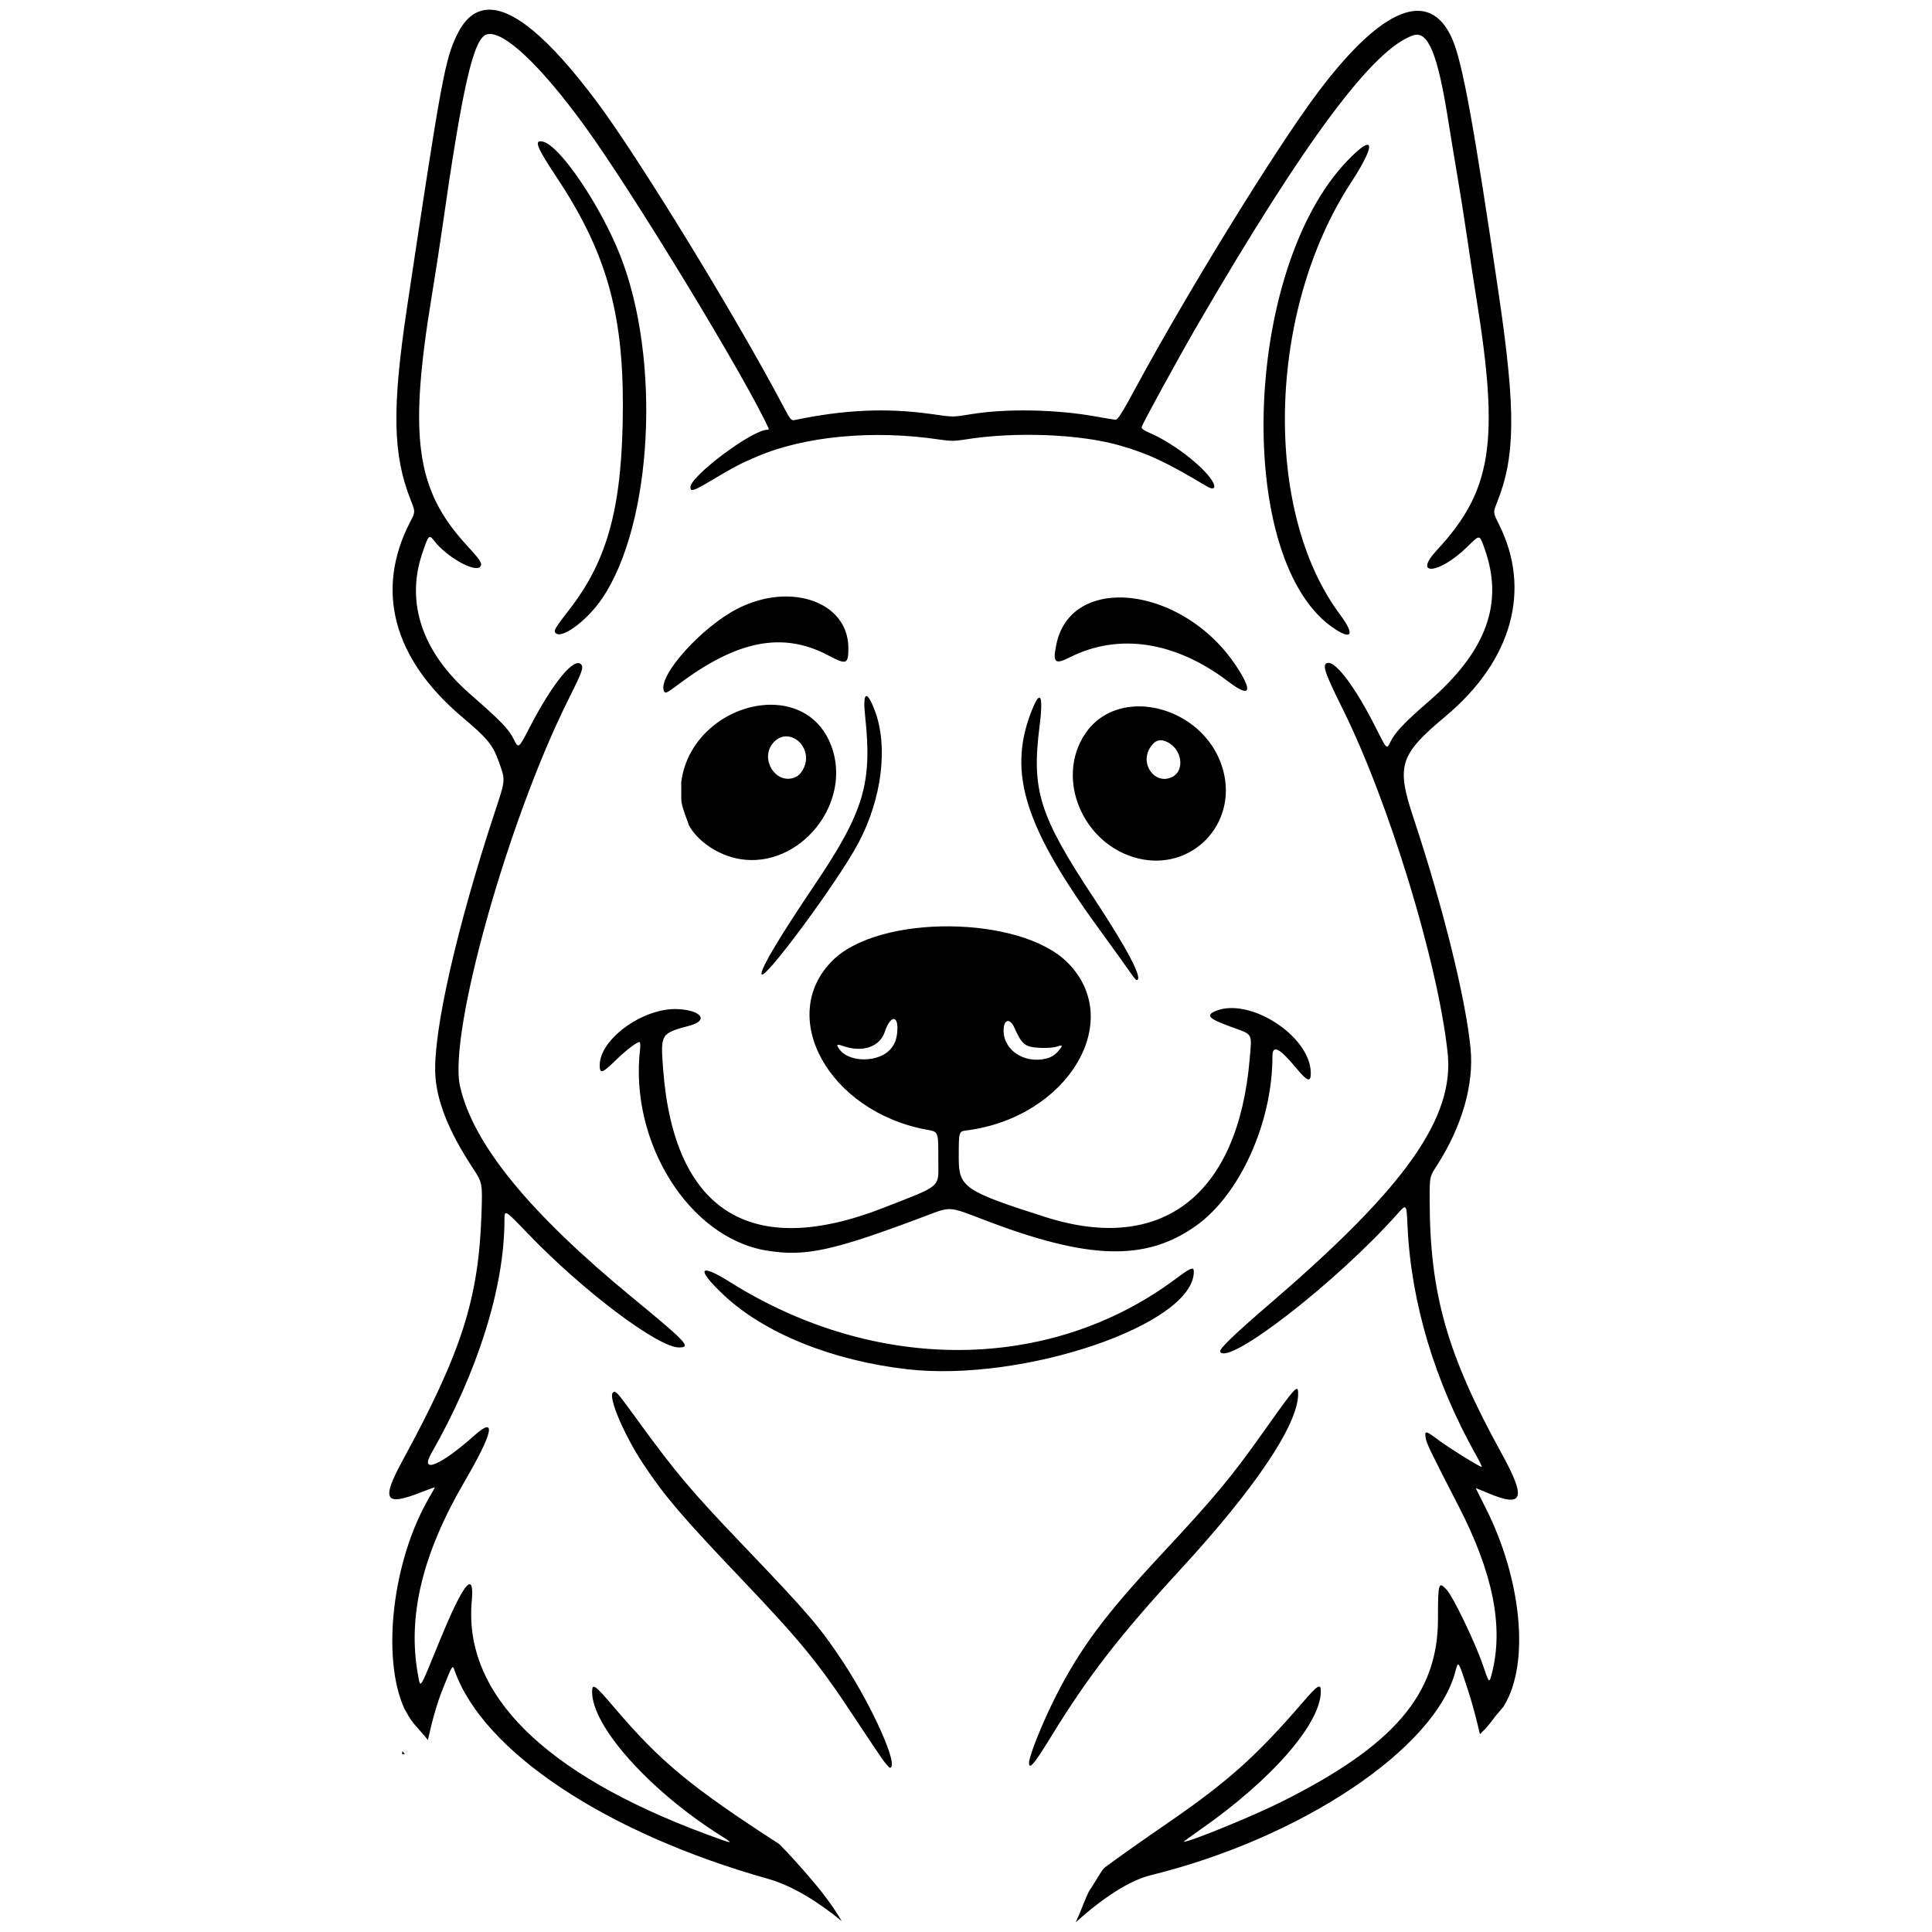 <svg xmlns="http://www.w3.org/2000/svg" width="500mm" height="500mm" viewBox="0 0 500 500" xml:space="preserve"><path d="m125.87 2.537v5.168e-4c-3.042 0.294-5.515 2.343-7.429 6.142-3.264 6.479-4.196 11.522-13.098 70.857-3.941 26.266-3.707 38.169 0.981 49.972 1.176 2.961 1.176 2.961-0.163 5.545-9.161 17.671-4.438 35.406 13.455 50.52 6.498 5.489 7.874 7.142 9.359 11.243 1.888 5.214 1.92 4.734-0.897 13.275-9.826 29.793-15.918 56.556-15.434 67.809 0.296 6.88 3.457 14.854 9.59 24.193 2.641 4.021 2.64 4.021 2.38 11.922-0.728 22.104-5.105 35.802-20.468 64.046-5.565 10.231-4.565 11.854 4.981 8.08 1.883-0.744 3.423-1.292 3.423-1.216 0 0.076-0.651 1.248-1.446 2.604-9.59 16.347-12.448 41.588-6.419 54.761 0.073 0.114 0.149 0.224 0.219 0.34 0.192 0.33 0.378 0.663 0.56 0.999 0.095 0.21 0.219 0.405 0.344 0.599 0.179 0.246 0.321 0.516 0.479 0.776 0.016 0.026-0.028-0.053-0.042-0.08 0.22 0.31 0.446 0.616 0.679 0.917 0.264 0.356 0.562 0.682 0.857 1.012 0.28 0.318 0.554 0.643 0.831 0.963 0.322 0.344 0.622 0.707 0.932 1.061 0.335 0.361 0.644 0.743 0.944 1.133 0.03 0.039 0.059 0.079 0.091 0.117 0.015 0.018-0.034-0.035-0.04-0.057-3e-3 -0.015 0.023 0.021 0.033 0.031 0.061 0.059 0.121 0.117 0.182 0.175 1.083-5.018 2.35-9.472 3.772-13.029 2.606-6.521 2.574-6.47 3.131-4.893 7.415 20.973 39.217 42.094 81.164 53.904 5.934 1.671 12.545 5.619 18.987 10.891-0.104-0.177-0.148-0.274-0.266-0.47-2.034-3.4-4.411-6.576-6.972-9.595-2.856-3.36-5.772-6.673-8.866-9.814-23-14.891-30.696-21.243-42.642-35.261-5.186-6.085-5.823-6.534-5.823-4.103 0 8.87 14.817 25.452 33.061 36.999 3.934 2.49 3.734 2.475-3.666-0.275-41.9-15.57-62.724-36.304-60.543-60.28 0.758-8.332-2.197-4.648-8.351 10.408-5.266 12.886-4.891 12.284-5.531 8.861-2.844-15.187 1.051-31.429 12.056-50.276 7.334-12.559 8.296-17.014 2.574-11.908-8.806 7.857-14.342 10.164-11.204 4.67 11.999-21.009 18.909-43.022 18.912-60.246 4.7e-4 -2.928 9.2e-4 -2.929 6.065 3.389 14.247 14.842 33.662 29.47 39.114 29.47 3.26 0 2.064-1.277-12.194-13.015-26.686-21.968-41.078-39.626-44.477-54.569-3.092-13.596 12.364-68.782 28.027-100.07 3.526-7.044 3.994-8.305 3.363-9.066-1.774-2.137-7.38 4.673-13.37 16.242-2.884 5.571-2.885 5.571-4.105 3.093-1.303-2.646-3.239-4.651-11.376-11.773-12.215-10.693-16.582-23.38-12.409-36.056 1.674-5.084 1.851-5.284 3.164-3.563 3.168 4.154 10.578 8.331 11.917 6.718 0.658-0.792 0.152-1.596-3.527-5.604-13.131-14.305-15.026-27.921-8.985-64.555 0.843-5.11 1.995-12.547 2.562-16.528 5.378-37.776 8.233-50.216 11.725-51.092 4.223-1.06 13.69 7.826 25.255 23.704 12.324 16.921 41.668 65.167 47.652 78.348 0.073 0.161-0.103 0.294-0.391 0.294-3.876 0-19.886 11.975-19.886 14.875 0 1.208 0.865 0.948 4.979-1.498 6.406-3.808 7.966-4.63 12.276-6.463 12.435-5.288 30.069-6.936 47.105-4.402 2.955 0.44 4.053 0.44 6.824-9e-3 12.891-2.08 29.807-1.403 40.126 1.606 7.401 2.158 11.704 4.186 22.395 10.559 1.813 1.081 2.461 0.358 1.325-1.48-2.322-3.758-10.05-9.708-15.943-12.275-1.846-0.804-2.451-1.25-2.287-1.687 0.554-1.479 9.955-18.629 14.423-26.31 27.847-47.872 45.576-71.66 55.907-75.014 3.752-1.218 6.246 4.792 8.904 21.459 0.673 4.219 1.822 11.192 2.554 15.496 0.732 4.304 1.853 11.434 2.492 15.846 0.638 4.411 1.689 11.278 2.333 15.259 6.018 37.174 4.033 49.839-10.216 65.182-6.423 6.916 0.69 6.176 7.817-0.814 3.379-3.314 3.178-3.334 4.54 0.488 5.034 14.124 0.447 26.574-14.575 39.566-6.254 5.408-8.67 7.981-9.887 10.529-0.878 1.838-0.878 1.838-3.722-3.835-5.067-10.105-10.21-17.059-12.388-16.749-1.611 0.229-0.94 2.328 3.777 11.805 11.961 24.032 24.694 65.704 27.214 89.063 1.808 16.761-10.784 34.661-45.244 64.313-10.218 8.792-14.025 12.459-13.619 13.115 2.244 3.63 30.378-18.268 45.852-35.687 2.368-2.666 2.368-2.665 2.633 3.13 0.908 19.841 7.055 40.331 17.849 59.495 0.879 1.56 1.48 2.837 1.336 2.837-0.559 0-8.466-4.909-11.111-6.899-3.343-2.515-3.699-2.582-3.393-0.632 0.227 1.448 1.2 3.466 8.539 17.704 8.908 17.282 11.691 31.24 8.618 43.222-0.7 2.727-0.699 2.727-2.358-2.152-1.967-5.786-7.678-17.655-9.361-19.457-2.11-2.259-2.24-1.814-2.242 7.638-4e-3 19.461-11.457 32.789-40.687 47.349-7.434 3.703-23.477 10.259-25.105 10.259-0.13 0 1.78-1.407 4.246-3.127 18.555-12.945 31.228-27.478 31.228-35.812 0-2.161-0.769-1.693-4.679 2.846-11.894 13.809-19.382 20.513-34.642 31.017-7.991 5.501-12.578 8.764-16.603 11.724-0.078 0.082-0.159 0.163-0.236 0.245-0.144 0.185-0.307 0.354-0.453 0.538-0.067 0.084-0.106 0.188-0.164 0.279-0.047 0.074-0.616 0.948-0.65 1-0.608 1.026-1.231 2.043-1.885 3.041-0.104 0.158-0.208 0.316-0.313 0.475-0.172 0.261-0.3 0.437-0.439 0.695-0.123 0.227-0.223 0.471-0.328 0.706-0.486 1.075-0.918 2.175-1.372 3.264-0.494 1.343-1.082 2.648-1.674 3.951 6.924-6.259 13.862-10.837 19.422-12.203 39.042-9.594 73.752-32.861 78.881-52.876 0.698-2.723 0.725-2.68 3.168 4.817 1.199 3.681 2.224 7.574 3.144 11.572 0.073-0.072 0.147-0.142 0.221-0.214 0.08-0.08 0.149-0.171 0.232-0.248 0.075-0.079 0.148-0.16 0.223-0.239 0.101-0.106 0.206-0.207 0.316-0.303 0.111-0.104 0.223-0.207 0.342-0.301 0.079-0.095 0.152-0.195 0.238-0.284 0.177-0.188 0.344-0.382 0.501-0.587 0.326-0.403 0.398-0.465 0.659-0.811 0.234-0.278 0.403-0.538 0.644-0.829 0.187-0.224 0.336-0.479 0.523-0.704 0.243-0.308 0.488-0.615 0.762-0.896 0.01-0.01-0.018 0.025-0.027 0.037-0.052 0.068-0.104 0.135-0.155 0.203 0.234-0.316 0.478-0.624 0.729-0.926 0.223-0.27 0.447-0.536 0.689-0.789 0.075-0.079 0.142-0.171 0.211-0.26 0.087-0.147 0.131-0.241 0.234-0.411 6.588-10.94 4.463-32.703-5.007-51.295-1.359-2.667-2.437-4.851-2.396-4.851 0.041 0 1.375 0.552 2.965 1.226 9.368 3.969 10.212 1.625 3.683-10.224-14.129-25.638-18.595-41.436-18.595-65.776 0-5.8-1e-4 -5.799 1.796-8.575 6.529-10.093 9.703-21.071 8.792-30.406-1.272-13.026-7.098-36.541-14.826-59.838-4.441-13.387-3.543-16.198 8.347-26.136 17.175-14.355 22.3-32.69 13.863-49.599-1.572-3.151-1.572-3.151-0.559-5.682 4.771-11.918 4.895-23.744 0.563-53.301-6.526-44.522-9.518-60.914-12.213-66.904-5.841-12.981-18.116-8.034-34.646 13.963-10.805 14.379-33.6 51.352-47.354 76.808-3.241 5.999-4.51 8.008-5.031 7.973-0.384-0.026-2.759-0.415-5.279-0.868-10.145-1.821-22.951-2.06-32-0.597-4.977 0.805-4.583 0.808-10.368-9e-3 -11.576-1.632-22.466-1.158-35.408 1.544-0.895 0.187-1.141-0.104-2.893-3.43-12.216-23.188-37.635-64.691-48.475-79.142-12.296-16.392-21.739-24.239-28.431-23.592zm13.92 34.025c-1.464 0.05-0.347 2.36 4.221 9.24 12.697 19.126 17.234 34.744 17.187 59.166-0.05 25.737-3.756 39.823-13.902 52.844-3.386 4.345-3.977 5.297-3.635 5.851 1.3 2.104 8.19-2.874 12.195-8.811 13.067-19.371 15.281-61.897 4.624-88.814-5.111-12.909-15.521-28.266-19.906-29.367-0.312-0.078-0.574-0.117-0.783-0.11zm214.1 0.905c-0.745 6e-3 -2.439 1.284-5.062 3.992-27.549 28.445-29.502 104.75-3.108 121.49 4.323 2.741 4.763 1.049 1.031-3.966-20.05-26.941-18.729-78.621 2.854-111.67 4.131-6.325 5.526-9.849 4.285-9.839zm-148.98 116.95c-1.178-0.076-2.394-0.062-3.636 0.047-3.311 0.29-6.803 1.254-10.23 2.978-9.343 4.699-20.768 17.365-19.244 21.335 0.317 0.825 0.685 0.664 3.776-1.657 15.243-11.446 27.031-13.724 38.792-7.496 4.719 2.499 5.202 2.314 5.183-1.978-0.034-7.758-6.396-12.699-14.64-13.23zm84.541 0.209c-7.891 0.101-14.358 3.995-16.049 12.077-1.01 4.829-0.445 5.38 3.486 3.401 12.67-6.38 27.383-4.11 41.072 6.339 5.648 4.311 6.407 2.572 1.855-4.246-7.721-11.562-20.218-17.701-30.363-17.57zm-65.356 25.543c-0.446 0.275-0.545 2.027-0.199 5.197 1.889 17.342-0.315 24.712-13.04 43.604-9.063 13.455-13.79 21.357-13.79 23.053 0 2.891 19.937-24.047 25.181-34.023 6.029-11.471 7.653-24.904 4.13-34.162-1.043-2.74-1.835-3.943-2.281-3.668zm44.712 0.428c-0.471 0.276-1.181 1.624-2.102 4.085-5.863 15.671-1.343 29.67 18.225 56.437 3.225 4.411 6.548 9.033 7.384 10.27 0.836 1.237 1.657 2.25 1.824 2.25 1.853 0-2.253-7.884-10.991-21.106-14.183-21.462-16.235-27.945-14.111-44.571 0.678-5.306 0.556-7.825-0.229-7.365zm-69.397 1.791c-10.385 0.036-21.686 7.985-23.128 20.212 0.016 0.181 0.028 0.367 0.028 0.564v2.586c4e-3 0.579-0.015 1.159 0.044 1.736 0.088 0.532 0.216 1.056 0.366 1.573 0.163 0.546 0.351 1.084 0.533 1.623 0.166 0.507 0.368 1.001 0.56 1.499 0.171 0.42 0.305 0.853 0.423 1.29 2.181 4.193 7.636 7.905 13.158 8.843 15.582 2.646 29.403-14.511 23.695-29.413-2.811-7.338-9.017-10.537-15.678-10.514zm95.436 0.422c-5.5-0.026-10.743 2.193-14.029 7.114-7.802 11.684-0.496 28.786 13.776 32.245 13.806 3.345 25.609-8.797 22.004-22.637-2.708-10.398-12.586-16.678-21.752-16.721zm-91.257 7.759c3.276 0.067 6.268 4.042 4.496 8.046-0.491 1.111-1.217 1.986-1.967 2.373-5.175 2.676-9.94-4.836-5.735-9.041 0.989-0.989 2.114-1.401 3.206-1.379zm96.378 1.032c0.275-0.046 0.562-0.043 0.865 7e-3 0.404 0.067 0.836 0.218 1.306 0.451 3.766 1.87 4.543 7.306 1.285 8.991-4.445 2.299-8.624-3.35-5.695-7.697 0.701-1.04 1.415-1.614 2.239-1.752zm-54.104 48.136c-12.139-0.114-24.268 2.793-30.332 8.779-14.672 14.481-1.036 39.139 24.243 43.841 3.184 0.592 3.055 0.245 3.063 8.293 6e-3 6.845 1.036 5.982-14.276 11.962-34.287 13.39-54.161 0.861-56.944-35.898-0.696-9.199-0.662-9.255 6.907-11.293 4.889-1.317 3.073-3.916-2.977-4.259-8.895-0.505-20.346 7.677-20.346 14.538 0 2.256 0.695 2.07 3.856-1.028 2.842-2.786 5.694-4.988 6.458-4.988 0.193 0 0.255 0.836 0.134 1.858-2.812 24.061 12.676 48.765 32.654 52.087 10.157 1.689 17.177 0.154 41.792-9.142 5.921-2.236 5.547-2.266 14.4 1.141 27.182 10.46 41.999 10.887 55.055 1.59 11.369-8.097 19.758-26.719 19.758-43.86 0-3.092 1.777-2.202 6.175 3.094 2.961 3.565 3.835 3.795 3.741 0.983-0.314-9.443-15.898-19.427-24.629-15.779-2.65 1.107-1.805 1.984 3.917 4.062 5.877 2.134 5.483 1.47 4.91 8.271-2.971 35.284-22.676 50.586-52.803 41.004-20.893-6.645-22.497-7.726-22.497-15.161 0-7.015-3e-4 -7.015 1.956-7.264 26.234-3.329 41.31-28.368 26.179-43.48-6.107-6.1-18.257-9.235-30.396-9.349zm-14.421 23.997c0.676 0.176 1.047 1.613 0.66 4.195-0.35 2.335-1.65 4.135-3.737 5.171-3.841 1.908-9.231 1.159-11.126-1.546-0.923-1.317-0.762-1.441 1.052-0.813 4.924 1.705 9.372 0.189 10.661-3.632 0.832-2.465 1.813-3.551 2.489-3.374zm29.344 0.507c0.538-0.052 1.192 0.515 1.735 1.724 2.01 4.469 2.717 5.016 6.739 5.219 1.597 0.081 3.465-0.049 4.152-0.288 1.698-0.592 1.767-0.357 0.364 1.241-0.795 0.906-1.781 1.511-2.936 1.802-5.9 1.486-11.441-2.362-11.096-7.705 0.082-1.269 0.505-1.941 1.043-1.993zm47.539 64.106c-0.634 0.154-1.845 0.973-4.066 2.629-32.493 24.233-77.533 24.557-115.33 0.828-8.053-5.056-8.883-3.517-1.748 3.24 10.504 9.947 28.123 17.092 47.644 19.32 30.044 3.429 74.133-11.587 74.133-25.25 0-0.345-0.047-0.586-0.18-0.706-0.099-0.09-0.247-0.113-0.458-0.062zm27.412 31.141c-0.565-0.4-2.515 2.257-9.084 11.528-8.063 11.38-12.366 16.535-26.125 31.3-14.587 15.653-20.989 24.264-27.345 36.778-3.3 6.497-6.867 15.376-6.867 17.093 0 1.953 1.334 0.381 5.633-6.637 9.604-15.679 17.717-26.16 33.668-43.497 19.342-21.023 30.342-37.438 30.342-45.278 0-0.681-0.034-1.153-0.222-1.287zm-176.62 0.693c-0.203-0.046-0.345 0.067-0.515 0.237-1.224 1.224 2.958 11.041 7.847 18.423 5.529 8.349 10.039 13.63 25.557 29.93 15.262 16.032 19.823 21.615 28.928 35.409 3.196 4.842 6.526 9.815 7.401 11.053 0.874 1.237 1.752 2.25 1.952 2.25 2.54 0-4.379-15.641-12.098-27.347-5.942-9.011-8.919-12.488-25.826-30.168-13.54-14.159-17.445-18.786-27.317-32.364-4.158-5.72-5.32-7.286-5.928-7.424zm240.59 84.676c-0.024 0.022-0.048 0.044-0.072 0.066 0.015-0.017 0.056-0.048 0.072-0.066zm-295.56 8.338c-0.047 0.255-0.075 0.498-0.121 0.752 0.258 9e-3 0.517 9e-3 0.775 0.02-0.148-0.186-0.293-0.374-0.458-0.547-0.066-0.075-0.131-0.15-0.196-0.226z" stroke-width="1.479"></path></svg>